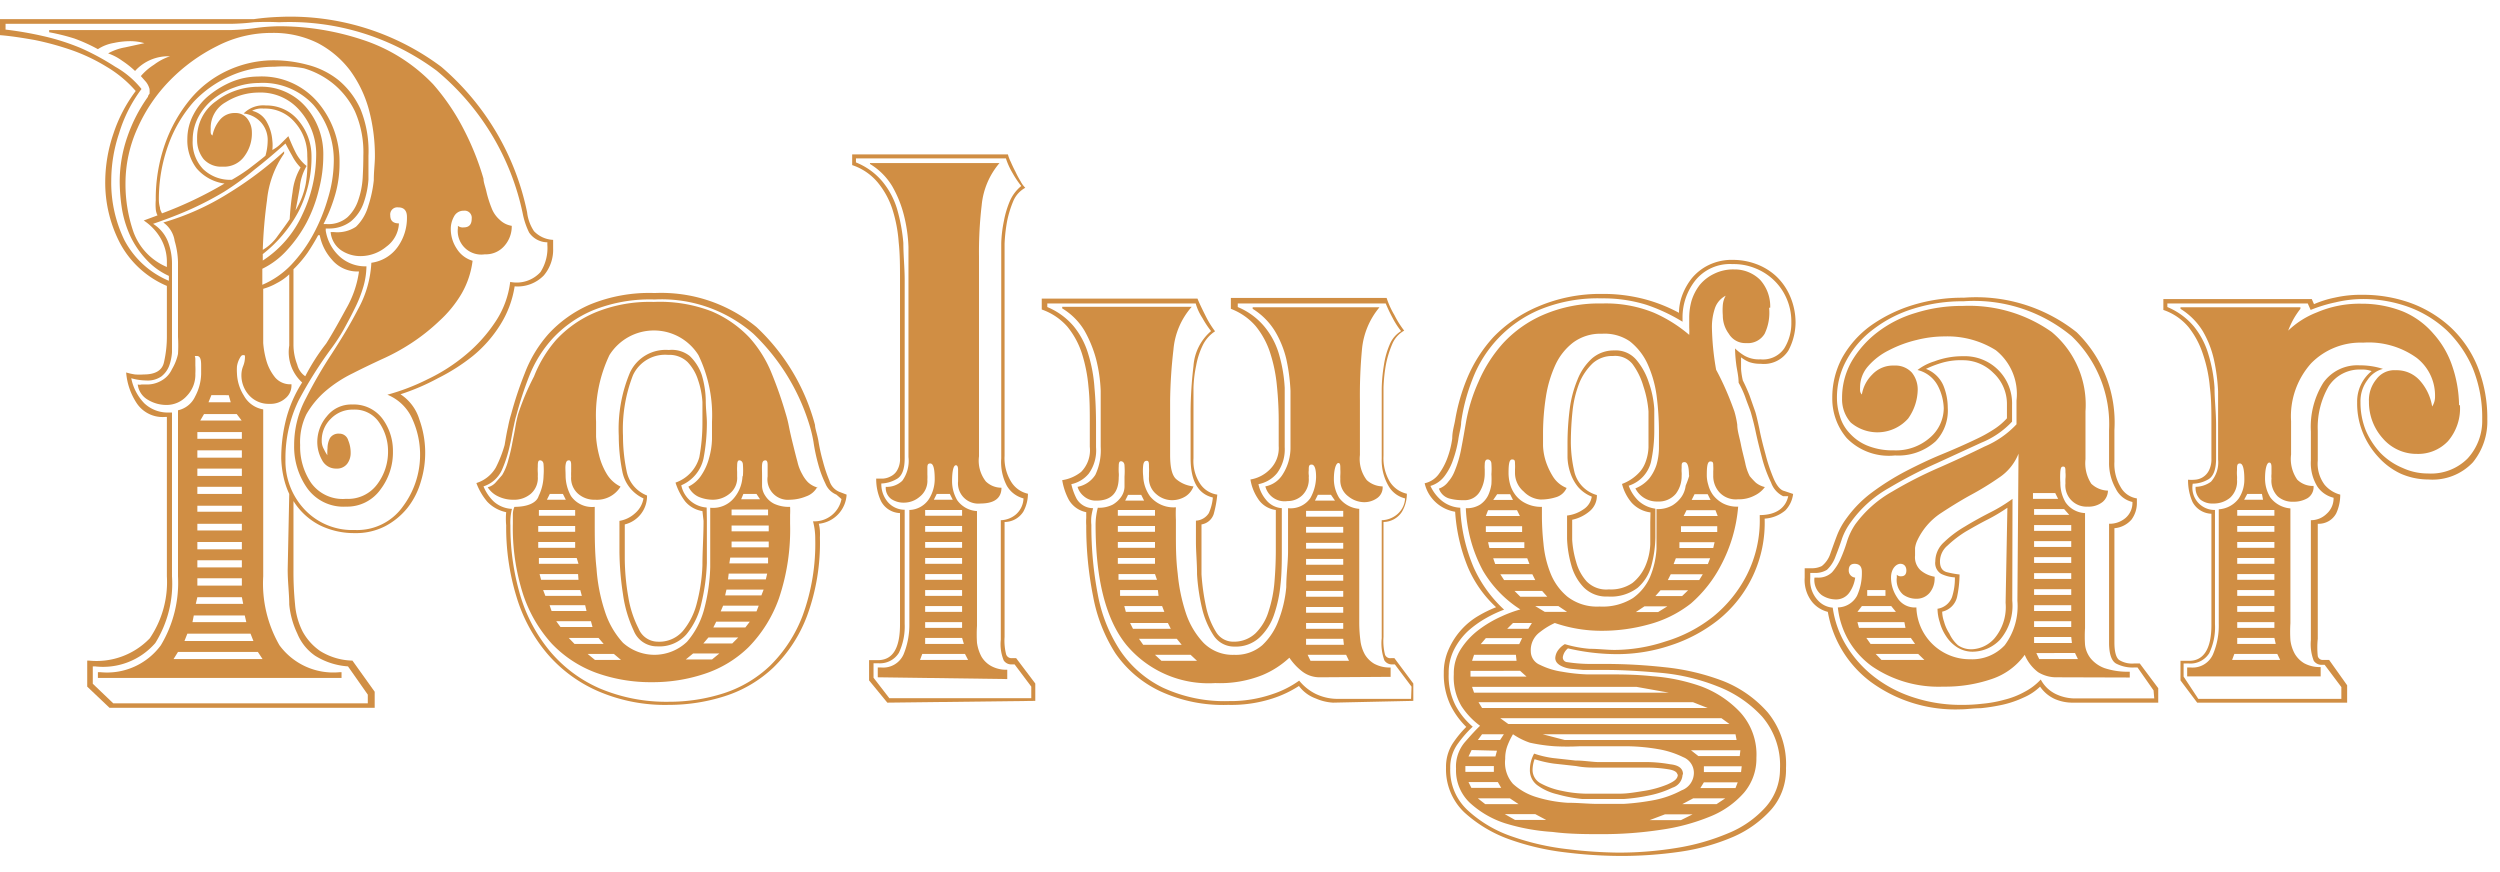 <?xml version="1.0" encoding="UTF-8"?> <svg xmlns="http://www.w3.org/2000/svg" id="Слой_1" data-name="Слой 1" viewBox="0 0 112.36 39.2"> <defs> <style>.cls-1{fill:#d08e44;}</style> </defs> <path class="cls-1" d="M38.05,22.23a1.39,1.39,0,0,1-1.25,1.31,1.81,1.81,0,0,1,.05.31,3,3,0,0,1,0,.31,9.5,9.5,0,0,1-.57,3.5A6.37,6.37,0,0,1,34.76,30a5.68,5.68,0,0,1-2.19,1.29,8.21,8.21,0,0,1-2.5.39,7.58,7.58,0,0,1-3.2-.62,6.33,6.33,0,0,1-2.29-1.7,7.12,7.12,0,0,1-1.37-2.55,10.58,10.58,0,0,1-.46-3.2,3.06,3.06,0,0,1,0-.59,1.63,1.63,0,0,1-.85-.47,2.86,2.86,0,0,1-.49-.84,1.54,1.54,0,0,0,.87-.69A5.49,5.49,0,0,0,22.68,20c.05-.29.09-.55.15-.8a5.44,5.44,0,0,1,.15-.61,16.49,16.49,0,0,1,.6-1.8A5.71,5.71,0,0,1,24.66,15a5.53,5.53,0,0,1,1.85-1.31,7,7,0,0,1,2.91-.52A6.73,6.73,0,0,1,34,14.7a9.29,9.29,0,0,1,2.63,4.4c0,.15.09.38.15.7a8.09,8.09,0,0,0,.21.95,6.19,6.19,0,0,0,.29.86.77.77,0,0,0,.43.49Zm-.46,0a.9.9,0,0,1-.49-.49,4.86,4.86,0,0,1-.33-.89,8.13,8.13,0,0,1-.21-1,6,6,0,0,0-.18-.75A9.53,9.53,0,0,0,33.86,15a6.27,6.27,0,0,0-4.44-1.54,6.82,6.82,0,0,0-2.78.49,5.27,5.27,0,0,0-1.8,1.26,5.51,5.51,0,0,0-1.05,1.68,15.83,15.83,0,0,0-.58,1.77c-.05.15-.09.35-.14.58s-.09.51-.16.79a5.56,5.56,0,0,1-.36,1.11,1.38,1.38,0,0,1-.82.72,2,2,0,0,0,.45.67,1.3,1.3,0,0,0,.83.34,2.5,2.5,0,0,0-.07.75,10.86,10.86,0,0,0,.44,3.13,7.1,7.1,0,0,0,1.33,2.51,6.09,6.09,0,0,0,2.22,1.67,7.65,7.65,0,0,0,3.14.61,8,8,0,0,0,2.45-.38,5.43,5.43,0,0,0,2.09-1.24,6.29,6.29,0,0,0,1.47-2.27,9.39,9.39,0,0,0,.56-3.44,3,3,0,0,0-.1-.78,1.24,1.24,0,0,0,1.28-1Zm-.85-.36a.9.9,0,0,1-.51.44,2,2,0,0,1-.73.15.92.92,0,0,1-1-1.05s0-.11,0-.21,0-.19,0-.28,0-.23-.1-.23-.14.07-.15.2,0,.29,0,.49,0,.31,0,.47a.83.83,0,0,0,.15.44,1,1,0,0,0,.39.35,1.56,1.56,0,0,0,.72.14,3.48,3.48,0,0,1,0,.36c0,.13,0,.26,0,.39a9.67,9.67,0,0,1-.5,3.36,6,6,0,0,1-1.36,2.19,5.12,5.12,0,0,1-2,1.21,7.33,7.33,0,0,1-2.33.37,7.24,7.24,0,0,1-2.52-.42,5.28,5.28,0,0,1-2-1.31,6.19,6.19,0,0,1-1.29-2.22,9.74,9.74,0,0,1-.46-3.18v-.39a.86.86,0,0,1,.07-.36c.59,0,1-.18,1.09-.49a2.17,2.17,0,0,0,.22-.91,3.11,3.11,0,0,0,0-.49c0-.13-.07-.2-.16-.2s-.1.1-.1.29a2,2,0,0,0,0,.25,1.36,1.36,0,0,1,0,.18.94.94,0,0,1-.31.78,1.16,1.16,0,0,1-.8.27,1.53,1.53,0,0,1-.67-.15,1.11,1.11,0,0,1-.47-.41.71.71,0,0,0,.37-.23l.28-.32a2.5,2.5,0,0,0,.25-.58c.07-.25.14-.51.19-.78s.11-.54.15-.79a5.85,5.85,0,0,1,.13-.6A11.15,11.15,0,0,1,24,16.92,5.63,5.63,0,0,1,25,15.27a5.08,5.08,0,0,1,1.74-1.22,6.42,6.42,0,0,1,2.64-.48A6.46,6.46,0,0,1,32,14a5.06,5.06,0,0,1,1.69,1.18,5.45,5.45,0,0,1,1,1.62,17.93,17.93,0,0,1,.62,1.78,5.19,5.19,0,0,1,.15.6c.05.25.11.51.18.79s.13.53.2.78a2,2,0,0,0,.22.57,1.48,1.48,0,0,0,.25.35A1,1,0,0,0,36.74,21.91ZM25.85,23.64H24.19v.26h1.66Zm0,.72H24.19v.26h1.66Zm0-1.44H24.22v.26h1.63Zm.07,2.16h-1.7v.26H26Zm.06.72H24.25l.07.26H26Zm.1.72H24.41l.1.26h1.64ZM25.3,22.2h-.59l-.13.26h.85Zm1,5h-1.6l.09.26h1.57Zm.26.72H25l.19.26h1.44Zm6.83-6.54a3.28,3.28,0,0,0,0-.49c0-.13-.08-.2-.16-.2s-.1.09-.1.26a2.17,2.17,0,0,0,0,.26c0,.09,0,.16,0,.2a.9.9,0,0,1-.34.78,1.19,1.19,0,0,1-.74.27,1.67,1.67,0,0,1-.65-.13.94.94,0,0,1-.46-.46,1.43,1.43,0,0,0,.6-.54,2.52,2.52,0,0,0,.33-.75,3.42,3.42,0,0,0,.13-.84c0-.28,0-.54,0-.78a6.21,6.21,0,0,0-.61-3,2.36,2.36,0,0,0-4,0,6.3,6.3,0,0,0-.6,3c0,.17,0,.4,0,.67a4.56,4.56,0,0,0,.14.85,3,3,0,0,0,.34.82,1.48,1.48,0,0,0,.62.57,1.24,1.24,0,0,1-1.14.59,1.11,1.11,0,0,1-.77-.27.94.94,0,0,1-.31-.78,2,2,0,0,1,0-.21c0-.1,0-.19,0-.28s0-.23-.1-.23-.13.07-.15.2,0,.29,0,.49a1.94,1.94,0,0,0,.24.91,1.15,1.15,0,0,0,1.07.49v.66c0,.7,0,1.4.08,2.11a7.8,7.8,0,0,0,.37,1.91A3.8,3.8,0,0,0,28,28.89a2.12,2.12,0,0,0,2.88-.05,3.68,3.68,0,0,0,.77-1.47,8.12,8.12,0,0,0,.27-1.88c0-.67,0-1.27,0-1.82v-.85A1.22,1.22,0,0,0,33,22.37,1.63,1.63,0,0,0,33.37,21.42ZM26.9,28.67H25.56l.26.27h1.31Zm.69.72H26.41l.33.27h1.17Zm4.18-6c0,.61,0,1.25,0,1.91a9.09,9.09,0,0,1-.25,1.83,3.3,3.3,0,0,1-.67,1.38,1.61,1.61,0,0,1-1.31.54,1.12,1.12,0,0,1-1.06-.71A5.63,5.63,0,0,1,28,26.71a13.39,13.39,0,0,1-.16-1.89c0-.64,0-1.1,0-1.41a1.36,1.36,0,0,0,.7-.34,1.12,1.12,0,0,0,.38-.67,1.68,1.68,0,0,1-.95-1.21,8.11,8.11,0,0,1-.16-1.6,6.54,6.54,0,0,1,.51-2.86,1.77,1.77,0,0,1,1.74-1A1.3,1.3,0,0,1,31,16a2.14,2.14,0,0,1,.54.85A4.24,4.24,0,0,1,31.72,18c0,.38.05.72.05,1a8.51,8.51,0,0,1-.15,1.6,1.7,1.7,0,0,1-1,1.21,1.25,1.25,0,0,0,1.14,1Zm-.2-.42a1.26,1.26,0,0,1-.78-.44,2.77,2.77,0,0,1-.43-.84,1.68,1.68,0,0,0,1.07-1.14A8.49,8.49,0,0,0,31.57,19q0-.39,0-.93a3.77,3.77,0,0,0-.2-1,2.07,2.07,0,0,0-.47-.8,1.18,1.18,0,0,0-.87-.32,1.59,1.59,0,0,0-1.58.91A6.68,6.68,0,0,0,28,19.59a7.68,7.68,0,0,0,.16,1.57,1.48,1.48,0,0,0,.92,1.11,1.31,1.31,0,0,1-1,1.3c0,.44,0,1,0,1.56a10.34,10.34,0,0,0,.16,1.71,4.77,4.77,0,0,0,.46,1.41.94.94,0,0,0,.86.59,1.4,1.4,0,0,0,1.13-.48,3.12,3.12,0,0,0,.62-1.22,7.78,7.78,0,0,0,.26-1.73c0-.66.05-1.31.05-2Zm-.75,6.67H32l.33-.27H31.15Zm.79-.72h1.3l.27-.27H31.84Zm.45-.72H33.5l.2-.26H32.19Zm.33-.72H34l.1-.26h-1.6Zm.2-.72h1.63l.1-.26H32.65Zm.13-.72h1.7l.06-.26H32.75Zm.06-.72h1.74v-.26h-1.7Zm.1-2.16h1.64v-.26H32.88Zm0,.72h1.67v-.26H32.88Zm0,.72h1.67v-.26H32.88Zm.43-2.16h.85L34,22.2h-.59Z"></path> <path class="cls-1" d="M39.88,31.58l-.82-1v-.91h.39c.68,0,1-.54,1-1.61v-5a1,1,0,0,1-.86-.55,2.33,2.33,0,0,1-.21-1l.31,0a.83.83,0,0,0,.34-.1.67.67,0,0,0,.29-.27,1,1,0,0,0,.13-.56v-8c0-.59,0-1.15-.06-1.7a6.33,6.33,0,0,0-.29-1.5,3.7,3.7,0,0,0-.66-1.19,2.54,2.54,0,0,0-1.14-.77V6.94h7a1.71,1.71,0,0,0,.13.34c.06.14.13.29.21.44a4.34,4.34,0,0,0,.23.43,1.21,1.21,0,0,0,.21.29,1.22,1.22,0,0,0-.54.6,4.73,4.73,0,0,0-.28.92,7.18,7.18,0,0,0-.11,1c0,.36,0,.7,0,1v8.53a2,2,0,0,0,.3,1.17,1.18,1.18,0,0,0,.75.53,1.69,1.69,0,0,1-.21.81,1,1,0,0,1-.84.46v5.17a2.47,2.47,0,0,0,.07.78.25.25,0,0,0,.26.17h.19l.86,1.14v.78Zm6.47-.72-.75-1h-.13a.4.4,0,0,1-.36-.18,1.93,1.93,0,0,1-.13-.93V23.38a1.09,1.09,0,0,0,.68-.26A1,1,0,0,0,46,22.4a1.22,1.22,0,0,1-.75-.57A2.29,2.29,0,0,1,45,20.6V12c0-.35,0-.71,0-1.07a5.69,5.69,0,0,1,.12-1,4.28,4.28,0,0,1,.27-.9,1.79,1.79,0,0,1,.51-.67,4.07,4.07,0,0,1-.39-.58,3.21,3.21,0,0,1-.3-.66H38.47V7.3a3,3,0,0,1,1.19.86,3.53,3.53,0,0,1,.66,1.24,7.88,7.88,0,0,1,.28,1.52c0,.55.06,1.11.06,1.67v8c0,.5-.12.82-.38.95a1.46,1.46,0,0,1-.67.19,1.25,1.25,0,0,0,.28.82,1,1,0,0,0,.77.36v5.13a2.77,2.77,0,0,1-.26,1.3,1,1,0,0,1-.92.47h-.22v.65l.71.92h6.38Zm-6.9-.42V30h.16a1,1,0,0,0,1-.59,3.47,3.47,0,0,0,.26-1.38V22.92a1.09,1.09,0,0,0,.88-.49,1.69,1.69,0,0,0,.26-.88c0-.48-.06-.72-.2-.72s-.13.1-.13.29,0,.11,0,.2a2.15,2.15,0,0,1,0,.23.91.91,0,0,1-.35.78,1.07,1.07,0,0,1-.67.26,1,1,0,0,1-.6-.16.62.62,0,0,1-.25-.55,1,1,0,0,0,.74-.27,1.51,1.51,0,0,0,.28-1.07V12.59c0-.5,0-1,0-1.5a6.76,6.76,0,0,0-.21-1.44,5.13,5.13,0,0,0-.52-1.28,2.93,2.93,0,0,0-1-1V7.33h5.82a3.41,3.41,0,0,0-.8,1.9A17.88,17.88,0,0,0,44,11.51v9a1.51,1.51,0,0,0,.31,1.13,1,1,0,0,0,.7.28c0,.47-.32.71-.95.71a.91.91,0,0,1-1-1s0-.12,0-.21,0-.2,0-.28,0-.23-.1-.23-.17.24-.17.72a1.69,1.69,0,0,0,.23.85,1.17,1.17,0,0,0,.89.49v5.16a6.23,6.23,0,0,0,0,.76,1.88,1.88,0,0,0,.2.62,1.16,1.16,0,0,0,.43.42,1.41,1.41,0,0,0,.73.17v.42Zm3.92-1.05H41.45l-.1.27h2.16Zm-.13-.72H41.58l0,.27h1.74Zm0-5.75H41.58v.26h1.66Zm0,.72H41.58v.26h1.66Zm0,.72H41.58v.26h1.66Zm0,.72H41.58v.26h1.66Zm0,.72H41.58v.26h1.66Zm0,.72H41.58v.26h1.66Zm0,.72H41.58v.26h1.66Zm0,.72H41.58v.26h1.66Zm-.55-5.76H42.1l-.13.26h.85Z"></path> <path class="cls-1" d="M59.91,31.58a2.27,2.27,0,0,1-.78-.19,1.62,1.62,0,0,1-.75-.56,5,5,0,0,1-1.18.56,6,6,0,0,1-2,.29,6.72,6.72,0,0,1-3.07-.62,5.06,5.06,0,0,1-2-1.7,7.14,7.14,0,0,1-1-2.55,16,16,0,0,1-.31-3.2,2.38,2.38,0,0,1,0-.33l0-.26a1.16,1.16,0,0,1-.79-.57,2.87,2.87,0,0,1-.29-.87,1.79,1.79,0,0,0,.85-.37,1.39,1.39,0,0,0,.39-1.13v-1c0-.59,0-1.16-.06-1.7a6.85,6.85,0,0,0-.3-1.51,3.7,3.7,0,0,0-.65-1.19,2.72,2.72,0,0,0-1.15-.77v-.49h7c.07.18.19.43.36.77a4.31,4.31,0,0,0,.43.7,1.58,1.58,0,0,0-.56.64,3.52,3.52,0,0,0-.29.9,5.69,5.69,0,0,0-.12,1c0,.36,0,.7,0,1V20.6a1.86,1.86,0,0,0,.31,1.16,1.12,1.12,0,0,0,.76.47,5.06,5.06,0,0,1-.16.87.69.69,0,0,1-.55.47v.86c0,.41,0,.87,0,1.38a10,10,0,0,0,.2,1.44,3.56,3.56,0,0,0,.44,1.13.9.9,0,0,0,.79.46,1.41,1.41,0,0,0,1-.38,2.33,2.33,0,0,0,.59-1,5.63,5.63,0,0,0,.26-1.31q.06-.72.06-1.41c0-.37,0-.7,0-1s0-.58,0-.82a1.11,1.11,0,0,1-.81-.52,2.14,2.14,0,0,1-.33-.85,1.58,1.58,0,0,0,.86-.44,1.34,1.34,0,0,0,.41-1.06v-1a15.51,15.51,0,0,0-.08-1.7,6.84,6.84,0,0,0-.31-1.51,3.7,3.7,0,0,0-.65-1.19,2.77,2.77,0,0,0-1.11-.77v-.49h7a3.78,3.78,0,0,0,.35.77,4.19,4.19,0,0,0,.44.7,1.24,1.24,0,0,0-.54.61,4.62,4.62,0,0,0-.28.91,7.18,7.18,0,0,0-.11,1.05c0,.36,0,.7,0,1v2.06a2.06,2.06,0,0,0,.29,1.17,1.22,1.22,0,0,0,.76.53,1.59,1.59,0,0,1-.22.81,1,1,0,0,1-.83.46v5.17a2.5,2.5,0,0,0,.07.8.25.25,0,0,0,.26.15h.16l.85,1.14v.78Zm3.53-.72-.75-1h-.1a.4.4,0,0,1-.37-.18,2.23,2.23,0,0,1-.12-1V23.38a1.12,1.12,0,0,0,.69-.26,1,1,0,0,0,.36-.72,1.17,1.17,0,0,1-.75-.57,2.29,2.29,0,0,1-.3-1.23V18.51c0-.33,0-.68,0-1.05a7.19,7.19,0,0,1,.1-1.06,3.65,3.65,0,0,1,.26-.92,1.27,1.27,0,0,1,.51-.6,3.58,3.58,0,0,1-.38-.59,7,7,0,0,1-.31-.65H55.63v.16a3.1,3.1,0,0,1,1.19.87,3.45,3.45,0,0,1,.66,1.24,6.61,6.61,0,0,1,.26,1.52c0,.54,0,1.1,0,1.67v1a1.8,1.8,0,0,1-.34,1.16,1.42,1.42,0,0,1-.84.5,1.57,1.57,0,0,0,.33.69,1,1,0,0,0,.72.39c0,.24,0,.53,0,.87s0,.69,0,1.06,0,1-.06,1.51a5.81,5.81,0,0,1-.3,1.38,2.5,2.5,0,0,1-.65,1,1.56,1.56,0,0,1-1.11.4,1.1,1.1,0,0,1-.94-.49,3.84,3.84,0,0,1-.52-1.21,9,9,0,0,1-.23-1.54c0-.54-.05-1-.05-1.47v-.95a.73.73,0,0,0,.58-.34,2.17,2.17,0,0,0,.18-.7q-1-.24-1-1.77V18.51a18.09,18.09,0,0,1,.13-2.06,2.27,2.27,0,0,1,.79-1.57,4.28,4.28,0,0,1-.39-.59,2.37,2.37,0,0,1-.3-.65H47.07v.16a3.1,3.1,0,0,1,1.19.87,3.59,3.59,0,0,1,.65,1.24,6.61,6.61,0,0,1,.28,1.52c.05.54.07,1.1.07,1.67v1a1.78,1.78,0,0,1-.33,1.19,1.39,1.39,0,0,1-.78.47,2.67,2.67,0,0,0,.24.66.86.86,0,0,0,.74.42,2.6,2.6,0,0,0-.08.38,1.79,1.79,0,0,0,0,.37,16.24,16.24,0,0,0,.29,3.13,6.83,6.83,0,0,0,1,2.51,4.92,4.92,0,0,0,1.91,1.67,6.6,6.6,0,0,0,3,.61,5.79,5.79,0,0,0,1.93-.31,4.44,4.44,0,0,0,1.21-.61,2.23,2.23,0,0,0,.73.59,2.26,2.26,0,0,0,1,.23h3.3Zm-4.11-.42a1.28,1.28,0,0,1-.8-.26,2.63,2.63,0,0,1-.58-.62,4.08,4.08,0,0,1-1.21.78,5.15,5.15,0,0,1-2.12.36,4.81,4.81,0,0,1-4-1.72q-1.38-1.71-1.38-5.41a3.08,3.08,0,0,1,.1-.75,1.36,1.36,0,0,0,.67-.14,1.18,1.18,0,0,0,.38-.35.83.83,0,0,0,.15-.44c0-.16,0-.32,0-.47a3.28,3.28,0,0,0,0-.49c0-.13-.08-.2-.16-.2s-.1.08-.1.23a2.72,2.72,0,0,0,0,.28,1,1,0,0,1,0,.21c0,.7-.34,1.05-1,1.05a.81.81,0,0,1-.57-.2.84.84,0,0,1-.28-.42,1.21,1.21,0,0,0,.8-.54,2.6,2.6,0,0,0,.24-1.26v-1c0-.5,0-1,0-1.51a6.76,6.76,0,0,0-.21-1.44,5.47,5.47,0,0,0-.52-1.27,2.93,2.93,0,0,0-1-1v-.07h5.82a3.33,3.33,0,0,0-.82,1.92A22.06,22.06,0,0,0,52.59,18v2.45c0,.57.09.93.28,1.09a1.4,1.4,0,0,0,.77.32.89.89,0,0,1-.36.45,1.15,1.15,0,0,1-.62.17,1.08,1.08,0,0,1-.69-.27.92.92,0,0,1-.33-.78s0-.1,0-.18a2,2,0,0,0,0-.25c0-.19,0-.29-.1-.29s-.14.07-.16.2a2.25,2.25,0,0,0,0,.49,1.66,1.66,0,0,0,.31.91,1.37,1.37,0,0,0,1.16.49,5.55,5.55,0,0,0,0,.56V24c0,.55,0,1.13.08,1.77a8,8,0,0,0,.36,1.76,3.58,3.58,0,0,0,.8,1.36,1.84,1.84,0,0,0,1.38.54A1.81,1.81,0,0,0,56.73,29a2.91,2.91,0,0,0,.73-1.11,5.5,5.5,0,0,0,.35-1.5c0-.56.08-1.1.08-1.62s0-.72,0-1.06,0-.63,0-.87a1.08,1.08,0,0,0,1-.45,2,2,0,0,0,.26-.95c0-.37-.07-.56-.2-.56s-.13.09-.13.26a.88.88,0,0,0,0,.2.59.59,0,0,1,0,.13,1,1,0,0,1-.28.78.94.94,0,0,1-.67.27.89.89,0,0,1-1-.66,1.17,1.17,0,0,0,.78-.54A2.24,2.24,0,0,0,58,20.08v-1c0-.5,0-1,0-1.51a8.33,8.33,0,0,0-.19-1.44,4.44,4.44,0,0,0-.51-1.25,3.08,3.08,0,0,0-1-1v-.07H62a3.44,3.44,0,0,0-.79,1.92A22.06,22.06,0,0,0,61.12,18v2.45a1.56,1.56,0,0,0,.31,1.13,1.08,1.08,0,0,0,.71.28.58.58,0,0,1-.25.53,1,1,0,0,1-.6.18,1.15,1.15,0,0,1-.69-.26.89.89,0,0,1-.36-.78,1.62,1.62,0,0,1,0-.18,2,2,0,0,0,0-.25c0-.19,0-.29-.09-.29s-.2.24-.2.72a1.61,1.61,0,0,0,.24.85,1.25,1.25,0,0,0,.9.49V28a6.49,6.49,0,0,0,.05.77,1.72,1.72,0,0,0,.2.64,1.21,1.21,0,0,0,.42.42,1.45,1.45,0,0,0,.74.17v.42Zm-7.42-7.52H50.24v.26h1.67Zm0,.72H50.24v.26h1.67Zm0,.72H50.24v.26h1.67Zm0,.72H50.24v.26h1.67Zm0,.72H50.27l0,.26H52Zm.13.72h-1.7l0,.26h1.73Zm.19.72H50.53l.07.26h1.73Zm-.94-5h-.59l-.13.26h.85ZM52.49,28h-1.7l.13.26h1.7Zm.4.71h-1.7l.19.27h1.73Zm.62.72h-1.6l.29.27h1.6Zm6.86-6.47H58.7v.26h1.67Zm0,.72H58.7v.26h1.67Zm0,.72H58.7v.26h1.67Zm0,.72H58.7v.26h1.67Zm0,.72H58.7v.26h1.67Zm0,.72H58.7v.26h1.67Zm0,.72H58.7v.26h1.67Zm0,.72H58.7v.26h1.67Zm0,.71H58.7v.27h1.7Zm.13.72H58.77l.13.27h1.73Zm-.68-7.19h-.59l-.13.26H60Z"></path> <path class="cls-1" d="M80.7,14.49a2.74,2.74,0,0,1-.32,1.26,1.3,1.3,0,0,1-1.25.6,1.49,1.49,0,0,1-.52-.08,1.62,1.62,0,0,1-.36-.21c0,.17,0,.35,0,.52a3.12,3.12,0,0,0,.08.52c.11.22.21.44.3.67l.26.74q.06.19.18.75c.07.37.17.76.28,1.16a7.46,7.46,0,0,0,.37,1.1c.14.32.3.51.48.55l.39.13a1.29,1.29,0,0,1-.35.74,1.61,1.61,0,0,1-.93.37,5.59,5.59,0,0,1-2.12,4.58A6.88,6.88,0,0,1,75.1,29a7.56,7.56,0,0,1-2.44.4,9.77,9.77,0,0,1-2.19-.26.63.63,0,0,0-.23.39.21.21,0,0,0,.2.23,6.9,6.9,0,0,0,1,.08h.81a24.58,24.58,0,0,1,2.59.15,10.27,10.27,0,0,1,2.61.62,5.23,5.23,0,0,1,2,1.41,3.67,3.67,0,0,1,.82,2.5,2.71,2.71,0,0,1-.66,1.86,4.92,4.92,0,0,1-1.71,1.23,9.4,9.4,0,0,1-2.39.67,18.46,18.46,0,0,1-2.7.19,20.71,20.71,0,0,1-2.45-.16,11.41,11.41,0,0,1-2.56-.6,6,6,0,0,1-2-1.21,2.67,2.67,0,0,1-.81-2,1.94,1.94,0,0,1,.29-1.07,4.86,4.86,0,0,1,.62-.76,3.56,3.56,0,0,1-.72-1,3.25,3.25,0,0,1-.29-1.43,2.52,2.52,0,0,1,.23-1.08,3.28,3.28,0,0,1,.57-.87,3.23,3.23,0,0,1,.77-.62,5.52,5.52,0,0,1,.78-.38,5.24,5.24,0,0,1-1.26-1.78A7.92,7.92,0,0,1,65.4,23a1.69,1.69,0,0,1-.91-.46,1.65,1.65,0,0,1-.46-.82,1.07,1.07,0,0,0,.64-.42,2.89,2.89,0,0,0,.39-.74,4,4,0,0,0,.21-.86c0-.31.09-.58.13-.82A8.68,8.68,0,0,1,65.94,17a6.39,6.39,0,0,1,1.18-1.85,6.08,6.08,0,0,1,2-1.37A7.1,7.1,0,0,1,72,13.21a7.3,7.3,0,0,1,1.89.23,7,7,0,0,1,1.57.62,2.31,2.31,0,0,1,.15-.8,2.83,2.83,0,0,1,.44-.77,2.29,2.29,0,0,1,.75-.58,2.39,2.39,0,0,1,1.11-.23,3,3,0,0,1,1,.18,2.7,2.7,0,0,1,.88.52,2.67,2.67,0,0,1,.64.88A3,3,0,0,1,80.7,14.49Zm-.19,0a2.59,2.59,0,0,0-.23-1.11,2.5,2.5,0,0,0-.59-.82,2.57,2.57,0,0,0-.82-.51,2.55,2.55,0,0,0-1-.18,2,2,0,0,0-1.68.74,2.67,2.67,0,0,0-.57,1.68v.17A7.94,7.94,0,0,0,74,13.7a6.52,6.52,0,0,0-2-.29,6.85,6.85,0,0,0-2.83.52,5.53,5.53,0,0,0-3,3.14,8.36,8.36,0,0,0-.5,1.9c0,.24-.09.5-.13.8a5.17,5.17,0,0,1-.22.86,2.6,2.6,0,0,1-.39.76,1.23,1.23,0,0,1-.64.45,1.86,1.86,0,0,0,.48.64,1.44,1.44,0,0,0,.86.34,7.57,7.57,0,0,0,.61,2.7A5.86,5.86,0,0,0,67.6,27.4a5.66,5.66,0,0,0-.81.38,4.6,4.6,0,0,0-.81.58,3,3,0,0,0-.62.82,2.29,2.29,0,0,0-.25,1.1,2.89,2.89,0,0,0,.31,1.43,3.28,3.28,0,0,0,.77.95,5.15,5.15,0,0,0-.65.74,1.8,1.8,0,0,0-.36,1.13A2.45,2.45,0,0,0,66,36.45a5.62,5.62,0,0,0,2,1.16,11.36,11.36,0,0,0,2.5.56,20.1,20.1,0,0,0,2.25.15,16.19,16.19,0,0,0,2.6-.21,10,10,0,0,0,2.32-.66,4.58,4.58,0,0,0,1.67-1.16A2.55,2.55,0,0,0,80,34.56a3.36,3.36,0,0,0-.8-2.35,5.31,5.31,0,0,0-2-1.36,9.15,9.15,0,0,0-2.55-.61c-.92-.08-1.75-.13-2.49-.13h-1l-.54-.05a1.36,1.36,0,0,1-.39-.1q-.33-.14-.33-.39a.66.66,0,0,1,.13-.35,1,1,0,0,1,.3-.27,5.39,5.39,0,0,0,1.12.21c.39,0,.76.05,1.13.05a7.35,7.35,0,0,0,2.27-.38A6.4,6.4,0,0,0,77,27.71a5.82,5.82,0,0,0,1.5-1.85,5.41,5.41,0,0,0,.59-2.61v-.1c.74,0,1.17-.33,1.28-.85l-.23,0a1.07,1.07,0,0,1-.54-.61,5.91,5.91,0,0,1-.41-1.12c-.11-.42-.21-.82-.29-1.2s-.16-.65-.2-.8-.18-.48-.26-.72a4.37,4.37,0,0,0-.3-.65c0-.31-.08-.59-.11-.85a6.21,6.21,0,0,1-.05-.69,2.29,2.29,0,0,0,.43.33,1.31,1.31,0,0,0,.71.16,1.16,1.16,0,0,0,1.07-.49A2.14,2.14,0,0,0,80.51,14.49Zm-1-.66A2.19,2.19,0,0,1,79.31,15a.88.88,0,0,1-.83.42A.86.86,0,0,1,77.7,15a1.37,1.37,0,0,1-.27-.83,2.77,2.77,0,0,1,0-.46,1,1,0,0,1,.13-.42,1,1,0,0,0-.48.55,2.66,2.66,0,0,0-.14.85,12.06,12.06,0,0,0,.19,1.93c.18.33.33.65.46.95s.25.61.36.92a4.13,4.13,0,0,1,.13.6c0,.27.1.56.16.87s.14.59.2.86a2.19,2.19,0,0,0,.2.58,3.71,3.71,0,0,0,.27.29,1,1,0,0,0,.41.2,1.21,1.21,0,0,1-.44.37,1.51,1.51,0,0,1-.77.18,1,1,0,0,1-.83-.31,1.09,1.09,0,0,1-.28-.77s0-.1,0-.18a1.85,1.85,0,0,0,0-.24c0-.13,0-.2-.13-.2s-.16.21-.16.62a1.48,1.48,0,0,0,.07.44,1.3,1.3,0,0,0,.22.46,1.4,1.4,0,0,0,.43.36,1.36,1.36,0,0,0,.69.15,6.79,6.79,0,0,1-.77,2.63A5.84,5.84,0,0,1,76,27.12a5.24,5.24,0,0,1-1.92.95,7.85,7.85,0,0,1-2.09.28A6.44,6.44,0,0,1,69.88,28a3.25,3.25,0,0,0-.67.41,1,1,0,0,0-.41.87.66.66,0,0,0,.41.6,3.31,3.31,0,0,0,1,.31,8,8,0,0,0,1.11.12h.93c.57,0,1.24,0,2,.08a8.43,8.43,0,0,1,2.21.46A4.64,4.64,0,0,1,78.2,32a2.82,2.82,0,0,1,.74,2.06,2.36,2.36,0,0,1-.56,1.57,4,4,0,0,1-1.5,1.06,9.2,9.2,0,0,1-2.21.6,17.41,17.41,0,0,1-2.66.2c-.72,0-1.47,0-2.24-.1A9.14,9.14,0,0,1,67.64,37a4.28,4.28,0,0,1-1.58-.92,2,2,0,0,1-.62-1.53,1.69,1.69,0,0,1,.41-1.21c.27-.31.49-.55.67-.72a3.4,3.4,0,0,1-.84-.89,2.54,2.54,0,0,1-.34-1.43,2,2,0,0,1,.33-1.15,3.39,3.39,0,0,1,.8-.85,5.21,5.21,0,0,1,1-.59,5.62,5.62,0,0,1,.86-.32,5.18,5.18,0,0,1-1.68-1.74,6.5,6.5,0,0,1-.77-2.81,1.13,1.13,0,0,0,.64-.16,1.08,1.08,0,0,0,.36-.41,1.77,1.77,0,0,0,.15-.51,3.91,3.91,0,0,0,0-.45,3,3,0,0,0,0-.46c0-.13-.08-.2-.17-.2s-.13.08-.13.23a1.49,1.49,0,0,0,0,.21c0,.08,0,.14,0,.18a1.6,1.6,0,0,1-.23.84.79.79,0,0,1-.72.37,2.3,2.3,0,0,1-.66-.08.7.7,0,0,1-.45-.44.85.85,0,0,0,.42-.31,1.57,1.57,0,0,0,.26-.41,5,5,0,0,0,.33-1.11c.09-.46.15-.83.2-1.11a7.61,7.61,0,0,1,.57-1.86,6.28,6.28,0,0,1,1.11-1.74,5.35,5.35,0,0,1,1.8-1.27A6.33,6.33,0,0,1,72,13.64a5.73,5.73,0,0,1,2.32.41,6.35,6.35,0,0,1,1.6,1,2.48,2.48,0,0,0,0-.33c0-.15,0-.3,0-.45a2.81,2.81,0,0,1,.11-.77,2.27,2.27,0,0,1,.36-.69,1.88,1.88,0,0,1,.64-.5,1.91,1.91,0,0,1,.91-.2,1.62,1.62,0,0,1,1.17.47A1.78,1.78,0,0,1,79.56,13.83ZM67.14,34.43H65.86v.26h1.28Zm-1-.72L66,34h1.21l.07-.26Zm1.18,1.44H66l.13.26h1.34Zm1-5H66.09v.26h2.52Zm-.19-.72H66.25l-.09.27h2Zm5.42,1.44H66.16l.09.26H75ZM66.61,33l-.19.26h1l.17-.26Zm1.25,2.88H66.42l.33.26h1.5Zm8.23-4.32H66.45l.16.26H76.75Zm-9.31-2.88-.23.27h1.73l.13-.27Zm0-5.49h1.53l-.13-.26h-1.3Zm0,.46v.26h1.63v-.26Zm.1.72.06.26h1.57l0-.26Zm.23-1.9H68l-.13-.26h-.58Zm0,2.62.09.26h1.54l-.1-.26Zm.32.72.17.26H69l-.13-.26Zm9.94,6.47H67.43l.36.26h9.94Zm-1.24,2.45a.76.76,0,0,0-.48-.7,4.09,4.09,0,0,0-1.12-.36,8.73,8.73,0,0,0-1.38-.13l-1.21,0H71a10.85,10.85,0,0,1-1.12,0,7.55,7.55,0,0,1-1.12-.16A3.09,3.09,0,0,1,68,33a3.2,3.2,0,0,0-.24.49,1.62,1.62,0,0,0-.11.62A1.44,1.44,0,0,0,68,35.23a2.73,2.73,0,0,0,1.07.6,6,6,0,0,0,1.38.25c.49,0,.94.05,1.35.05l1.17,0a10.8,10.8,0,0,0,1.42-.18,4.39,4.39,0,0,0,1.19-.43A.84.84,0,0,0,76.13,34.72ZM69,36.59H67.63l.46.26h1.4ZM68,28l-.26.26h.95l.16-.26Zm7.91-6.61c0-.41-.06-.62-.2-.62s-.13.09-.13.26a1.36,1.36,0,0,0,0,.2,1.15,1.15,0,0,1,0,.16,1.3,1.3,0,0,1-.26.8,1,1,0,0,1-.82.35,1.08,1.08,0,0,1-1-.59,1.61,1.61,0,0,0,.62-.44,2,2,0,0,0,.33-.62,2.85,2.85,0,0,0,.11-.72c0-.25,0-.5,0-.74a12.81,12.81,0,0,0-.11-1.68,5.08,5.08,0,0,0-.41-1.41,2.74,2.74,0,0,0-.79-1A2,2,0,0,0,72,15a2.06,2.06,0,0,0-1.29.39,2.68,2.68,0,0,0-.8,1,5.4,5.4,0,0,0-.43,1.44,10.81,10.81,0,0,0-.13,1.61c0,.16,0,.35,0,.59a2.6,2.6,0,0,0,.13.72,3.12,3.12,0,0,0,.33.69,1.27,1.27,0,0,0,.6.49.75.75,0,0,1-.49.42,2.26,2.26,0,0,1-.69.1,1.16,1.16,0,0,1-.75-.36,1.09,1.09,0,0,1-.39-.82s0-.1,0-.18a1.77,1.77,0,0,0,0-.24c0-.13,0-.2-.13-.2s-.16.21-.16.62a2,2,0,0,0,.06.46,1.47,1.47,0,0,0,.23.49,1.27,1.27,0,0,0,.46.39,1.54,1.54,0,0,0,.75.17v.42a11.68,11.68,0,0,0,.07,1.23,4.72,4.72,0,0,0,.31,1.32,2.62,2.62,0,0,0,.77,1.07,2.17,2.17,0,0,0,1.44.44,2.56,2.56,0,0,0,1.5-.38,2.29,2.29,0,0,0,.77-.95,3.88,3.88,0,0,0,.29-1.26c0-.45,0-.89,0-1.3v-.49a1.32,1.32,0,0,0,.72-.17,1.4,1.4,0,0,0,.41-.39,1.12,1.12,0,0,0,.18-.49A4.07,4.07,0,0,0,75.93,21.35Zm-7.84,5.17.26.26h1.21l-.23-.26Zm7.55,8.27a.64.64,0,0,1-.45.57,4.36,4.36,0,0,1-1,.34,8.18,8.18,0,0,1-1.18.17l-.88,0-1,0A6.44,6.44,0,0,1,70,35.7a2.45,2.45,0,0,1-.88-.39.83.83,0,0,1-.36-.72,1.49,1.49,0,0,1,.19-.72,4.43,4.43,0,0,0,.85.2l1,.11c.36,0,.71.06,1,.07h1.39l.68,0a6.33,6.33,0,0,1,1.2.1C75.46,34.39,75.64,34.55,75.64,34.79Zm-.23,0c0-.13-.15-.22-.44-.26a5.9,5.9,0,0,0-1-.07l-.78,0H71.84c-.32,0-.65,0-1-.07l-1-.11a5.07,5.07,0,0,1-.87-.2,1.5,1.5,0,0,0-.09.49.68.68,0,0,0,.39.61,3.25,3.25,0,0,0,.91.32,5.49,5.49,0,0,0,1.07.13l.8,0,.76,0c.36,0,.73-.07,1.12-.13a4.68,4.68,0,0,0,1-.28C75.27,35.11,75.41,35,75.41,34.79ZM69,27.24l.43.26h1l-.39-.26ZM78,33H69.33l1,.26h7.72Zm-3.6-10.13c0,.39,0,.81,0,1.27a5.2,5.2,0,0,1-.18,1.28,2,2,0,0,1-.62,1,2,2,0,0,1-1.34.39,1.43,1.43,0,0,1-1.08-.41,2.32,2.32,0,0,1-.56-1,5,5,0,0,1-.19-1.18c0-.42,0-.76,0-1.05a1.61,1.61,0,0,0,.74-.28.82.82,0,0,0,.37-.57,1.59,1.59,0,0,1-.62-.44,2,2,0,0,1-.34-.62,2.4,2.4,0,0,1-.13-.7c0-.24,0-.47,0-.69a12.29,12.29,0,0,1,.1-1.49,5.1,5.1,0,0,1,.35-1.32,2.55,2.55,0,0,1,.65-.95,1.49,1.49,0,0,1,1-.36,1.21,1.21,0,0,1,1,.43,3,3,0,0,1,.55,1,4.42,4.42,0,0,1,.25,1.2c0,.41,0,.75,0,1a6.64,6.64,0,0,1-.15,1.39,1.5,1.5,0,0,1-1,1.06,1.81,1.81,0,0,0,.42.66A1.39,1.39,0,0,0,74.39,22.86Zm-.22.16a1.37,1.37,0,0,1-.85-.44,2.09,2.09,0,0,1-.43-.84,2,2,0,0,0,.7-.44,1.38,1.38,0,0,0,.36-.55,2.09,2.09,0,0,0,.13-.66c0-.22,0-.46,0-.7s0-.52,0-.91a4.63,4.63,0,0,0-.23-1.13,3.16,3.16,0,0,0-.49-1A1,1,0,0,0,72.5,16a1.31,1.31,0,0,0-.92.33,2.62,2.62,0,0,0-.59.86,4.87,4.87,0,0,0-.31,1.25,13.64,13.64,0,0,0-.08,1.45,6,6,0,0,0,.17,1.36,1.44,1.44,0,0,0,1,1,.9.9,0,0,1-.33.73,1.78,1.78,0,0,1-.78.38q0,.36,0,.9a4.44,4.44,0,0,0,.18,1,2.16,2.16,0,0,0,.47.87,1.23,1.23,0,0,0,1,.36,1.71,1.71,0,0,0,1.06-.29,2,2,0,0,0,.57-.74,2.76,2.76,0,0,0,.23-1c0-.36,0-.7,0-1Zm-.27,4.22-.39.26h1l.42-.26Zm.92,9.35-.69.26h1.41l.52-.26Zm-.2-10.07-.23.26H75.6l.27-.26Zm.46-.72-.13.26h1.41l.16-.26Zm.23-.72-.1.26h1.54l.1-.26Zm.16-.72,0,.26H77l.06-.26Zm.07-.72v.26h1.63v-.26Zm.55,12.23-.49.26h1.54l.39-.26Zm1-12.95h-1.3l-.13.26h1.53Zm-.35-.72h-.59l-.13.26h.85Zm1.47,11.51H76l.33.26h1.86Zm-1.64,1.44-.16.26H78l.1-.26Zm1.7-.72H76.58v.26h1.67Z"></path> <path class="cls-1" d="M93.19,31.58a2,2,0,0,1-.83-.16,1.6,1.6,0,0,1-.67-.56,2.45,2.45,0,0,1-.74.49,4.63,4.63,0,0,1-.93.32,8.69,8.69,0,0,1-1,.16c-.33,0-.62.05-.88.05a6.43,6.43,0,0,1-4.07-1.24,5,5,0,0,1-1.92-3.14,1.33,1.33,0,0,1-.7-.44,1.58,1.58,0,0,1-.34-1.1v-.42h.32a1,1,0,0,0,.45-.1,1.17,1.17,0,0,0,.37-.52c.11-.31.21-.59.31-.85a3.28,3.28,0,0,1,.44-.79,5.26,5.26,0,0,1,1.15-1.16,11.58,11.58,0,0,1,1.48-.93c.54-.28,1.08-.54,1.64-.77s1.08-.46,1.58-.7a6.14,6.14,0,0,0,.74-.41,2.89,2.89,0,0,0,.61-.51v-.62a1.9,1.9,0,0,0-.61-1.42,1.93,1.93,0,0,0-1.36-.57,3.05,3.05,0,0,0-1,.13,4.72,4.72,0,0,0-.67.26,1.39,1.39,0,0,1,.78.74,2.63,2.63,0,0,1,.2,1A2,2,0,0,1,87,19.83a2.5,2.5,0,0,1-1.83.64A2.64,2.64,0,0,1,83,19.69a2.73,2.73,0,0,1-.65-1.8,3.78,3.78,0,0,1,.45-1.82,4.49,4.49,0,0,1,1.26-1.42,6.6,6.6,0,0,1,1.88-.93,7.61,7.61,0,0,1,2.32-.34,7.26,7.26,0,0,1,5.07,1.55,5.66,5.66,0,0,1,1.7,4.4v1.43a2,2,0,0,0,.28,1.13,1,1,0,0,0,.73.51v.19a1.25,1.25,0,0,1-.24.76,1.14,1.14,0,0,1-.77.39v5.13c0,.41.07.68.21.79a1.1,1.1,0,0,0,.67.16h.26L97,30.93v.65Zm3.6-.55L96.07,30H95.9a1.61,1.61,0,0,1-.8-.18c-.2-.12-.31-.43-.31-.93V23.54a1.1,1.1,0,0,0,.74-.26.9.9,0,0,0,.31-.72,1.1,1.1,0,0,1-.75-.6,2.32,2.32,0,0,1-.3-1.2V19.33a5.48,5.48,0,0,0-1.68-4.22,6.86,6.86,0,0,0-4.86-1.57,7.35,7.35,0,0,0-2.24.33,5.7,5.7,0,0,0-1.79.91A4.31,4.31,0,0,0,83,16.17a3.47,3.47,0,0,0-.44,1.72,2.63,2.63,0,0,0,.13.81,1.86,1.86,0,0,0,.44.77,2.17,2.17,0,0,0,.8.56,3,3,0,0,0,1.18.21,2.31,2.31,0,0,0,1.63-.57,1.76,1.76,0,0,0,.62-1.32,2.34,2.34,0,0,0-.26-1,1.4,1.4,0,0,0-.92-.72,2.38,2.38,0,0,1,.76-.39,3.58,3.58,0,0,1,1.3-.23,2.12,2.12,0,0,1,2.19,2.19v.75a3.88,3.88,0,0,1-1.39.95l-2,.92a20.76,20.76,0,0,0-2.14,1.11,5.29,5.29,0,0,0-1.71,1.53,2.82,2.82,0,0,0-.4.74c-.08.25-.18.52-.29.8a1.52,1.52,0,0,1-.39.61,1,1,0,0,1-.56.14h-.19V26a1.3,1.3,0,0,0,.36,1,1,1,0,0,0,.65.31A4.47,4.47,0,0,0,83,29.05a5.2,5.2,0,0,0,1.26,1.39,5.76,5.76,0,0,0,1.76.91,6.82,6.82,0,0,0,2.15.33,7.44,7.44,0,0,0,.91-.05,5.62,5.62,0,0,0,1-.18,3.67,3.67,0,0,0,.92-.36,2.65,2.65,0,0,0,.72-.55,1.5,1.5,0,0,0,.67.65,2,2,0,0,0,.9.2h3.53Zm-4.32-.59a1.56,1.56,0,0,1-.87-.23,1.87,1.87,0,0,1-.6-.78,3,3,0,0,1-1.49,1.09,6.42,6.42,0,0,1-2.17.34,5.31,5.31,0,0,1-3.2-.91A3.75,3.75,0,0,1,82.6,27.3a1,1,0,0,0,.86-.52,2.45,2.45,0,0,0,.22-1.08q0-.36-.33-.36c-.17,0-.26.1-.26.29a.32.32,0,0,0,.29.33,1.54,1.54,0,0,1-.24.64.73.73,0,0,1-.67.34,1.16,1.16,0,0,1-.59-.19.85.85,0,0,1-.33-.79h.13a.88.88,0,0,0,.66-.24,2.35,2.35,0,0,0,.39-.62,6.74,6.74,0,0,0,.29-.79,3,3,0,0,1,.36-.74,5.24,5.24,0,0,1,1.67-1.48A18.65,18.65,0,0,1,87.19,21q1.09-.48,2-.93a4.2,4.2,0,0,0,1.44-1V18a2.52,2.52,0,0,0-.93-2.26,4.09,4.09,0,0,0-2.3-.62,5.18,5.18,0,0,0-1.26.16,5.38,5.38,0,0,0-1.24.46,3,3,0,0,0-.94.72,1.43,1.43,0,0,0-.36.95,1.15,1.15,0,0,0,0,.16.27.27,0,0,0,.08.16,1.63,1.63,0,0,1,.46-.89,1.28,1.28,0,0,1,1-.41,1,1,0,0,1,.79.32,1.21,1.21,0,0,1,.26.76,2.3,2.3,0,0,1-.43,1.3,1.85,1.85,0,0,1-2.58.18,1.58,1.58,0,0,1-.39-1.09,3.31,3.31,0,0,1,.42-1.64,4.53,4.53,0,0,1,1.16-1.32,5.28,5.28,0,0,1,1.74-.88,6.88,6.88,0,0,1,2.1-.31,6.44,6.44,0,0,1,4,1.17,4.26,4.26,0,0,1,1.52,3.57v2.15a1.69,1.69,0,0,0,.26,1.1,1.12,1.12,0,0,0,.75.31.68.68,0,0,1-.24.51,1,1,0,0,1-.67.21.95.95,0,0,1-1-1.05,2,2,0,0,1,0-.21,1.37,1.37,0,0,0,0-.28c0-.17,0-.26-.1-.26s-.11.07-.13.21a3.68,3.68,0,0,0,0,.51,1.72,1.72,0,0,0,.23.88,1.12,1.12,0,0,0,.88.49v5.17a6,6,0,0,0,0,.75,1.2,1.2,0,0,0,.26.62,1.46,1.46,0,0,0,.62.43,3.35,3.35,0,0,0,1.13.16v.26ZM85,27.24H83.68l-.2.26h1.73Zm.59.72H83.48l.07.26h2.09Zm.29.71h-2l.19.27h2Zm-1.14-2.15h-.82v.26h.82Zm1.47,2.87H84.3l.26.27h1.93Zm4.51-9a2.31,2.31,0,0,1-.88,1.08,13.06,13.06,0,0,1-1.31.8c-.45.25-.9.53-1.34.82a3,3,0,0,0-1,1.16,1.19,1.19,0,0,0-.12.38c0,.12,0,.23,0,.34a.79.79,0,0,0,.26.67,1.31,1.31,0,0,0,.62.28V26a1,1,0,0,1-.23.65.76.76,0,0,1-.59.26,1,1,0,0,1-.6-.19.87.87,0,0,1-.28-.76v-.13a.24.24,0,0,0,.2.07c.15,0,.23-.09.23-.26s-.09-.3-.27-.3-.42.21-.42.62a1.61,1.61,0,0,0,.28.9.92.92,0,0,0,.86.44,2.4,2.4,0,0,0,2.42,2.33A2,2,0,0,0,90.1,29,2.94,2.94,0,0,0,90.67,27ZM90.44,27a2.35,2.35,0,0,1-.55,1.75,1.72,1.72,0,0,1-1.21.54,1.29,1.29,0,0,1-.72-.2,1.64,1.64,0,0,1-.49-.49,2.07,2.07,0,0,1-.29-.64,2,2,0,0,1-.1-.6.83.83,0,0,0,.65-.52,2.73,2.73,0,0,0,.13-.89,1.61,1.61,0,0,1-.62-.16.57.57,0,0,1-.26-.56,1.17,1.17,0,0,1,.39-.86,4.91,4.91,0,0,1,.93-.7c.36-.22.74-.43,1.15-.64a6.91,6.91,0,0,0,1-.61Zm-.22-4.18a8,8,0,0,1-.87.52c-.34.17-.67.36-1,.55a5,5,0,0,0-.82.63.94.94,0,0,0-.34.71c0,.27.1.42.29.48a4.08,4.08,0,0,0,.59.11,4.94,4.94,0,0,1-.11,1,.88.88,0,0,1-.67.67,1.42,1.42,0,0,0,.08.44,1.86,1.86,0,0,0,.24.54A1.57,1.57,0,0,0,88,29a1.05,1.05,0,0,0,.64.18,1.43,1.43,0,0,0,1-.49,2.19,2.19,0,0,0,.5-1.6Zm2.15-.66h-1v.26H92.5Zm.4.72H91.42v.26H93Zm.32.72H91.42v.26h1.67Zm0,.72H91.42v.26h1.67Zm0,.72H91.42v.26h1.67Zm0,.72H91.42v.26h1.67Zm0,.72H91.42v.26h1.67Zm0,.72H91.42v.26h1.67Zm0,.72H91.42v.26h1.67Zm0,.71H91.42v.27h1.7Zm.17.72H91.52l.13.27h1.74Z"></path> <path class="cls-1" d="M111.79,18.84a2.91,2.91,0,0,1-.65,1.94,2.49,2.49,0,0,1-2,.77,3.1,3.1,0,0,1-1.24-.26,3.15,3.15,0,0,1-1-.74,3.64,3.64,0,0,1-.7-1.09,3.46,3.46,0,0,1-.26-1.38,1.75,1.75,0,0,1,.65-1.4,1.14,1.14,0,0,0-.46-.07,1.65,1.65,0,0,0-1.47.75,3.68,3.68,0,0,0-.49,2V20.7a1.58,1.58,0,0,0,.31,1.09,1.37,1.37,0,0,0,.7.44,2,2,0,0,1-.18.84.89.89,0,0,1-.83.47v5.17a3.82,3.82,0,0,0,0,.78.23.23,0,0,0,.25.17h.26l.81,1.14v.78H98.75l-.75-1v-.88h.39c.65,0,1-.54,1-1.61v-5a1,1,0,0,1-.85-.53,2.4,2.4,0,0,1-.2-1,1.78,1.78,0,0,0,.31,0,.75.75,0,0,0,.62-.4,1.11,1.11,0,0,0,.12-.56V19.1c0-.59,0-1.16-.07-1.7A6.32,6.32,0,0,0,99,15.89a3.88,3.88,0,0,0-.64-1.19,2.53,2.53,0,0,0-1.13-.77v-.49h6.67l.1.23a4.56,4.56,0,0,1,.92-.29,5.25,5.25,0,0,1,1.24-.13,6.3,6.3,0,0,1,2.19.37,5.38,5.38,0,0,1,1.78,1.08,5,5,0,0,1,1.21,1.75A6.17,6.17,0,0,1,111.79,18.84Zm-.23,0a5.87,5.87,0,0,0-.42-2.28,5.23,5.23,0,0,0-1.16-1.7,5.07,5.07,0,0,0-1.72-1.06,6,6,0,0,0-2.09-.36,5.4,5.4,0,0,0-1.21.15,6.42,6.42,0,0,0-1.11.34l-.13-.29H97.41v.16a3.1,3.1,0,0,1,1.19.87,3.59,3.59,0,0,1,.65,1.24,6.61,6.61,0,0,1,.28,1.52c0,.54.07,1.1.07,1.67v1.5c0,.5-.12.82-.36.95a1.44,1.44,0,0,1-.69.19,1,1,0,0,0,1,1.18v5.13a2.71,2.71,0,0,1-.26,1.31,1,1,0,0,1-.92.46h-.23v.59l.66,1h6.43v-.53l-.75-1h-.13a.43.43,0,0,1-.36-.18,2.07,2.07,0,0,1-.13-.93V23.38a1,1,0,0,0,.7-.28.93.93,0,0,0,.32-.73,1.22,1.22,0,0,1-.72-.49,2,2,0,0,1-.3-1.18V19.39a3.73,3.73,0,0,1,.56-2.19,1.87,1.87,0,0,1,1.63-.78,3.3,3.3,0,0,1,1.05.16,1.18,1.18,0,0,0-.69.49,1.58,1.58,0,0,0-.32,1,3.35,3.35,0,0,0,.24,1.28,3.53,3.53,0,0,0,.65,1,3,3,0,0,0,1,.68,2.7,2.7,0,0,0,1.14.25,2.32,2.32,0,0,0,1.78-.67A2.5,2.5,0,0,0,111.56,18.84Zm-1-.63a2.26,2.26,0,0,1-.54,1.62,1.84,1.84,0,0,1-1.39.57,2,2,0,0,1-1.54-.7,2.44,2.44,0,0,1-.62-1.65,1.47,1.47,0,0,1,.33-1,1,1,0,0,1,.88-.41,1.39,1.39,0,0,1,1.11.5,2.29,2.29,0,0,1,.52,1.13.78.78,0,0,0,.13-.46,2.14,2.14,0,0,0-.83-1.73,3.69,3.69,0,0,0-2.4-.68,3.11,3.11,0,0,0-2.34.93,3.57,3.57,0,0,0-.9,2.6v1.5a1.62,1.62,0,0,0,.28,1.13,1,1,0,0,0,.73.28.59.59,0,0,1-.27.55,1.24,1.24,0,0,1-.64.16,1,1,0,0,1-.7-.24,1,1,0,0,1-.28-.8,1,1,0,0,1,0-.21c0-.1,0-.2,0-.28s0-.23-.1-.23-.19.24-.19.72a1.61,1.61,0,0,0,.24.85,1.25,1.25,0,0,0,.9.49v5.16a6.19,6.19,0,0,0,0,.76,1.68,1.68,0,0,0,.2.62,1.21,1.21,0,0,0,.42.42,1.45,1.45,0,0,0,.74.17v.42h-6V30h.16a1,1,0,0,0,1-.59,3.3,3.3,0,0,0,.26-1.38V22.89a1.21,1.21,0,0,0,.9-.49,1.53,1.53,0,0,0,.25-.85c0-.48-.07-.72-.2-.72s-.13.1-.13.29a1.87,1.87,0,0,0,0,.27,1,1,0,0,1,0,.16,1,1,0,0,1-.31.82,1.15,1.15,0,0,1-.76.26.86.86,0,0,1-.58-.18.71.71,0,0,1-.21-.57,1.21,1.21,0,0,0,.69-.23,1.3,1.3,0,0,0,.32-1V19.1c0-.5,0-1,0-1.51a8.33,8.33,0,0,0-.19-1.44A4.44,4.44,0,0,0,99,14.88a3.06,3.06,0,0,0-1-1v-.07h5.39v.07a3.66,3.66,0,0,0-.31.46,4,4,0,0,0-.24.52,3.88,3.88,0,0,1,1.29-.82,4.85,4.85,0,0,1,2-.39A5,5,0,0,1,108,14a3.67,3.67,0,0,1,1.37,1,4.14,4.14,0,0,1,.84,1.44A5.65,5.65,0,0,1,110.52,18.21Zm-8.21,11.18h-1.93l-.1.27h2.16Zm-.13-.72h-1.67l0,.27h1.73Zm0-5.75h-1.67v.26h1.67Zm0,.72h-1.67v.26h1.67Zm0,.72h-1.67v.26h1.67Zm0,.72h-1.67v.26h1.67Zm0,.72h-1.67v.26h1.67Zm0,.72h-1.67v.26h1.67Zm0,.72h-1.67v.26h1.67Zm0,.72h-1.67v.26h1.67Zm-.56-5.76H101l-.14.26h.85Z"></path> <path class="cls-1" d="M13.19,25.6a14.58,14.58,0,0,0,.07,1.55,3.28,3.28,0,0,0,.34,1.23,2.55,2.55,0,0,0,.79.88,2.86,2.86,0,0,0,1.45.43l1,1.4v.72H4.92l-1-.95V29.69H4a3.32,3.32,0,0,0,2.73-1A4.5,4.5,0,0,0,7.5,25.9V18.74H7.41a1.4,1.4,0,0,1-1.26-.61,2.92,2.92,0,0,1-.48-1.39,2.82,2.82,0,0,0,.4.09,2.75,2.75,0,0,0,.39,0c.52,0,.83-.18.91-.55a5.16,5.16,0,0,0,.13-1.21V12.85a4.27,4.27,0,0,1-2.1-1.91,5.89,5.89,0,0,1-.67-2.83A6.76,6.76,0,0,1,5.1,6a6.59,6.59,0,0,1,1-1.91A5.33,5.33,0,0,0,4.79,3a8.19,8.19,0,0,0-1.55-.74A13,13,0,0,0,1.57,1.8C1,1.7.5,1.62,0,1.58V.86H10.41c.29,0,.62,0,1,0A10.8,10.8,0,0,1,12.54.76,11.32,11.32,0,0,1,19.83,3a11.68,11.68,0,0,1,3.86,6.54,1.92,1.92,0,0,0,.31.85,1.26,1.26,0,0,0,.86.39v.39a1.78,1.78,0,0,1-.42,1.21,1.64,1.64,0,0,1-1.31.49h0a4.55,4.55,0,0,1-.66,1.75A5.71,5.71,0,0,1,21.25,16a8.73,8.73,0,0,1-1.57,1,9.87,9.87,0,0,1-1.68.72v0a2.07,2.07,0,0,1,.85,1.14,4.39,4.39,0,0,1,.06,2.8,3.42,3.42,0,0,1-.6,1.17,3.19,3.19,0,0,1-1,.82,2.86,2.86,0,0,1-1.37.31,3.5,3.5,0,0,1-1.54-.34,3,3,0,0,1-1.21-1.1ZM24.6,10.89a1,1,0,0,1-.82-.44,3.42,3.42,0,0,1-.29-.87,11.36,11.36,0,0,0-3.86-6.4A11.09,11.09,0,0,0,12.54,1,10.88,10.88,0,0,0,11.41,1a9.92,9.92,0,0,1-1,.07H.25v.26a15.59,15.59,0,0,1,1.68.29,10.18,10.18,0,0,1,1.7.54A11.22,11.22,0,0,1,5.18,3,4.07,4.07,0,0,1,6.36,4,6.39,6.39,0,0,0,5.35,6,6.7,6.7,0,0,0,5,8.11a5.91,5.91,0,0,0,.59,2.68,4,4,0,0,0,2,1.83V12.4a3.12,3.12,0,0,1-1-.72,4.18,4.18,0,0,1-.7-1,4.86,4.86,0,0,1-.4-1.24,8.1,8.1,0,0,1-.11-1.28,6.15,6.15,0,0,1,.34-2,7,7,0,0,1,.93-1.81.21.21,0,0,1,.07-.13A1.26,1.26,0,0,0,6.72,4a.87.87,0,0,0-.16-.32l-.23-.26a2.63,2.63,0,0,1,.59-.51,2.52,2.52,0,0,1,.72-.38,2,2,0,0,0-1.57.66,4.17,4.17,0,0,0-.58-.46,2.41,2.41,0,0,0-.63-.33,2.36,2.36,0,0,1,.76-.27l.87-.19a2.32,2.32,0,0,0-.62-.09,3.55,3.55,0,0,0-.75.08,1.87,1.87,0,0,0-.72.28,7.48,7.48,0,0,0-1.06-.48,9.29,9.29,0,0,0-1.13-.28V1.35h8.2a10.13,10.13,0,0,0,1-.08,8.72,8.72,0,0,1,1.1-.09,11.9,11.9,0,0,1,3.79.61,7.66,7.66,0,0,1,3.17,2,9.92,9.92,0,0,1,1.36,2,12.2,12.2,0,0,1,.9,2.24c0,.17.09.38.14.62a5.05,5.05,0,0,0,.22.69,1.32,1.32,0,0,0,.36.53,1,1,0,0,0,.55.28,1.32,1.32,0,0,1-.33.9,1.1,1.1,0,0,1-.88.38,1.06,1.06,0,0,1-1.21-1.18v-.1a.35.35,0,0,0,.26.07q.36,0,.36-.39a.32.32,0,0,0-.36-.36.48.48,0,0,0-.44.27,1.14,1.14,0,0,0-.14.54,1.59,1.59,0,0,0,.27.9,1.25,1.25,0,0,0,.71.54,3.93,3.93,0,0,1-.49,1.47,5.27,5.27,0,0,1-1,1.23,8.82,8.82,0,0,1-1.26,1,9.36,9.36,0,0,1-1.34.73c-.43.2-.87.41-1.3.63a5.76,5.76,0,0,0-1.2.78,4,4,0,0,0-.88,1.06A2.84,2.84,0,0,0,13.49,20a2.89,2.89,0,0,0,.49,1.7,1.75,1.75,0,0,0,1.57.72,1.63,1.63,0,0,0,1.4-.65,2.43,2.43,0,0,0,.49-1.5A2.27,2.27,0,0,0,17.05,19a1.32,1.32,0,0,0-1.18-.59,1.35,1.35,0,0,0-1,.41,1.34,1.34,0,0,0-.41,1,.71.71,0,0,0,.1.37,1.62,1.62,0,0,0,.16.28l0,.07a1.92,1.92,0,0,1,0-.39,1,1,0,0,1,.11-.46.45.45,0,0,1,.41-.2.41.41,0,0,1,.41.3,1.42,1.42,0,0,1,.11.55.8.8,0,0,1-.16.51.58.58,0,0,1-.49.21.7.7,0,0,1-.64-.39,1.64,1.64,0,0,1-.21-.79,1.78,1.78,0,0,1,.43-1.17,1.39,1.39,0,0,1,1.14-.53,1.61,1.61,0,0,1,1.36.64,2.42,2.42,0,0,1,.47,1.46A2.75,2.75,0,0,1,17.1,22a1.84,1.84,0,0,1-1.55.77,2,2,0,0,1-1.75-.84A3.24,3.24,0,0,1,13.22,20a4.42,4.42,0,0,1,.53-2.1,20.57,20.57,0,0,1,1.16-2c.42-.65.82-1.3,1.18-2a4.8,4.8,0,0,0,.6-2.09,1.74,1.74,0,0,0,1.19-.72,2.24,2.24,0,0,0,.41-1.34c0-.28-.13-.43-.39-.43a.32.32,0,0,0-.36.36q0,.36.39.36a1.37,1.37,0,0,1-.57,1.05,1.82,1.82,0,0,1-1.13.42,1.55,1.55,0,0,1-.91-.27,1.12,1.12,0,0,1-.46-.81H15A1.51,1.51,0,0,0,16,10.19a2.08,2.08,0,0,0,.55-.93A5.53,5.53,0,0,0,16.8,8.1c0-.41.05-.76.05-1.07a8,8,0,0,0-.27-2.1,5.38,5.38,0,0,0-.85-1.77,4.36,4.36,0,0,0-1.46-1.23,4.47,4.47,0,0,0-2.06-.45,5.3,5.3,0,0,0-2.45.59A7.91,7.91,0,0,0,7.65,3.6,7.26,7.26,0,0,0,6.18,5.76a6,6,0,0,0-.54,2.48A6.58,6.58,0,0,0,6,10.43,2.72,2.72,0,0,0,7.5,12v-.27a2.12,2.12,0,0,0-.27-1,2.41,2.41,0,0,0-.77-.82l.62-.23A.74.74,0,0,1,7,9.39,2.56,2.56,0,0,1,7,9a7.44,7.44,0,0,1,.42-2.54,6.63,6.63,0,0,1,1.13-2,4.79,4.79,0,0,1,1.68-1.29,4.94,4.94,0,0,1,2.13-.46,5.87,5.87,0,0,1,1.45.2,3.69,3.69,0,0,1,1.39.68,3.64,3.64,0,0,1,1,1.31A5,5,0,0,1,16.56,7c0,.33,0,.69,0,1.07a4,4,0,0,1-.22,1.06,1.9,1.9,0,0,1-.57.82,1.61,1.61,0,0,1-1,.32h-.13l0,.1a2,2,0,0,0,.66,1.19,1.72,1.72,0,0,0,1.17.41,3.49,3.49,0,0,1-.14.92,5.77,5.77,0,0,1-.4,1c-.16.33-.33.64-.5.95a8.14,8.14,0,0,1-.53.81A18.72,18.72,0,0,0,13.42,18a5.9,5.9,0,0,0-.59,2.65,3.17,3.17,0,0,0,.87,2.26,2.94,2.94,0,0,0,2.24.91,2.52,2.52,0,0,0,2.17-1.06,3.88,3.88,0,0,0,.43-3.91,2.08,2.08,0,0,0-1.13-1.11v0a9.69,9.69,0,0,0,1.8-.69,8,8,0,0,0,1.73-1.11,6.79,6.79,0,0,0,1.32-1.47,4.1,4.1,0,0,0,.67-1.8,1.45,1.45,0,0,0,1.36-.44A2,2,0,0,0,24.6,11ZM13,22.2a3.56,3.56,0,0,1-.26-.78,4.44,4.44,0,0,1-.1-.82A7.08,7.08,0,0,1,12.82,19a5.69,5.69,0,0,1,.76-1.81A1.84,1.84,0,0,1,13,15.53v-3.2a2.37,2.37,0,0,1-.55.39,2.67,2.67,0,0,1-.62.26v1.7c0,.2,0,.44,0,.74a4,4,0,0,0,.16.85,2.14,2.14,0,0,0,.38.7.89.89,0,0,0,.73.3v.06a.74.74,0,0,1-.27.57,1,1,0,0,1-.71.25,1.18,1.18,0,0,1-.93-.39,1.34,1.34,0,0,1-.34-.92,1.09,1.09,0,0,1,.08-.39,1.09,1.09,0,0,0,.08-.39c0-.07,0-.1-.06-.1s-.1,0-.17.13a1.07,1.07,0,0,0-.13.38,2.39,2.39,0,0,0,0,.31,2,2,0,0,0,.31,1,1.22,1.22,0,0,0,.87.62V25.9A5.57,5.57,0,0,0,12.56,29a3,3,0,0,0,2.72,1.21h.07v.26H4.4v-.26h.1A3,3,0,0,0,7.23,29,5.47,5.47,0,0,0,8,25.9V18.44a1.11,1.11,0,0,0,.77-.62,2.27,2.27,0,0,0,.27-1s0-.16,0-.41S9,16,8.85,16s-.07,0-.07.13,0,.14,0,.3a3.25,3.25,0,0,1,0,.36,1.37,1.37,0,0,1-.38,1,1.22,1.22,0,0,1-.93.41,1.61,1.61,0,0,1-.82-.23.92.92,0,0,1-.46-.69.31.31,0,0,0,.17,0h.19a1.3,1.3,0,0,0,.75-.2,1.12,1.12,0,0,0,.43-.49A2.27,2.27,0,0,0,8,15.91a6.49,6.49,0,0,0,0-.77V11.77a3.69,3.69,0,0,0-.15-.94A1.23,1.23,0,0,0,7.34,10a11.55,11.55,0,0,0,2.89-1.29,16.22,16.22,0,0,0,2.54-1.91V6.9A4.43,4.43,0,0,0,12,9a21.2,21.2,0,0,0-.19,2.23,2.14,2.14,0,0,0,.68-.64c.22-.3.4-.54.53-.74a11.84,11.84,0,0,1,.13-1.22,2.74,2.74,0,0,1,.36-1.1A2.15,2.15,0,0,1,13.13,7c-.11-.19-.21-.38-.3-.55-.48.43-.94.82-1.39,1.17a12.43,12.43,0,0,1-1.37,1,14.62,14.62,0,0,1-1.47.77c-.51.23-1.08.45-1.72.67a1.66,1.66,0,0,1,.66.78,2.75,2.75,0,0,1,.19,1v3.3c0,.24,0,.47,0,.69a2.21,2.21,0,0,1-.13.62,1.1,1.1,0,0,1-.35.47,1.08,1.08,0,0,1-.68.18A2.58,2.58,0,0,1,5.9,17a2.22,2.22,0,0,0,.59,1.13,1.53,1.53,0,0,0,1.11.41h.13V25.9a5.05,5.05,0,0,1-.75,3,3.11,3.11,0,0,1-2.71,1.05h-.1v.78l.92.88H16.53v-.39l-.89-1.27a3.19,3.19,0,0,1-1.48-.48,2.25,2.25,0,0,1-.8-1A3.88,3.88,0,0,1,13,27.17c0-.48-.07-1-.07-1.57ZM16.33,7a4.56,4.56,0,0,0-.38-2,3.64,3.64,0,0,0-1-1.26,3.79,3.79,0,0,0-1.29-.67A5.06,5.06,0,0,0,12.34,3a4.83,4.83,0,0,0-2,.42A5.06,5.06,0,0,0,8.7,4.58,6,6,0,0,0,7.57,6.5,7.18,7.18,0,0,0,7.14,9a1.26,1.26,0,0,0,.05.33c0,.1.06.19.09.26a17.55,17.55,0,0,0,2.81-1.34,2,2,0,0,1-1.26-.69,2.07,2.07,0,0,1-.41-1.31A2.35,2.35,0,0,1,8.7,5.14a2.71,2.71,0,0,1,.73-.88,4.18,4.18,0,0,1,1-.59,3.15,3.15,0,0,1,1.16-.23,3.31,3.31,0,0,1,2.67,1.13,4.11,4.11,0,0,1,1,2.76,5,5,0,0,1-.19,1.4,7.32,7.32,0,0,1-.53,1.34h.13a1.31,1.31,0,0,0,.95-.31A1.83,1.83,0,0,0,16.1,9a3.7,3.7,0,0,0,.2-1C16.32,7.63,16.33,7.32,16.33,7ZM11.59,29.3H8l-.2.32h4Zm-.33-.82H8.42l-.13.33h3.1ZM15,7.33a3.81,3.81,0,0,0-.9-2.6,3.09,3.09,0,0,0-2.47-1,3.18,3.18,0,0,0-1.09.2,3.22,3.22,0,0,0-.95.52,2.6,2.6,0,0,0-.67.8,2.22,2.22,0,0,0-.26,1.06,1.75,1.75,0,0,0,.47,1.29,1.74,1.74,0,0,0,1.29.48,8,8,0,0,0,.76-.49c.26-.2.51-.39.75-.59a2.5,2.5,0,0,0,.1-.65,1.19,1.19,0,0,0-.3-.85,1.25,1.25,0,0,0-.78-.4,1.24,1.24,0,0,1,1-.36,1.85,1.85,0,0,1,1.49.71A2.48,2.48,0,0,1,14,7a5.32,5.32,0,0,1-.59,2.52,6,6,0,0,1-1.6,1.9v.29a4.84,4.84,0,0,0,1.78-2.07A6.3,6.3,0,0,0,14.21,7a2.94,2.94,0,0,0-.71-2,2.32,2.32,0,0,0-1.88-.84,2.79,2.79,0,0,0-1.47.43,1.32,1.32,0,0,0-.68,1.21,1,1,0,0,0,0,.16.16.16,0,0,0,.08.13,1.56,1.56,0,0,1,.33-.7.85.85,0,0,1,.69-.31.65.65,0,0,1,.55.26,1,1,0,0,1,.2.59A1.71,1.71,0,0,1,11,7a1.12,1.12,0,0,1-1,.49,1.06,1.06,0,0,1-.85-.34,1.37,1.37,0,0,1-.29-.9,2,2,0,0,1,.86-1.71,3.1,3.1,0,0,1,1.88-.64,2.65,2.65,0,0,1,2.14.9A3.23,3.23,0,0,1,14.53,7a6,6,0,0,1-.19,1.49A6.43,6.43,0,0,1,13.78,10a5.94,5.94,0,0,1-.87,1.23,3.62,3.62,0,0,1-1.12.85v.72a3.9,3.9,0,0,0,1.3-.9,6.47,6.47,0,0,0,1-1.39,8,8,0,0,0,.65-1.6A5.87,5.87,0,0,0,15,7.33ZM11,27.66H8.71l-.06.3h2.42Zm-.13-.82h-2l-.07.3h2.13Zm0-7.42h-2v.3h2Zm0,.82h-2v.33h2Zm0,.82h-2v.33h2Zm0,.82h-2v.32h2Zm0,.85h-2V23h2Zm0,.81h-2v.3h2Zm0,.82h-2v.33h2Zm0,.82h-2v.32h2Zm0,.81h-2v.33h2Zm-.23-7.38H9.17L9,18.9h1.86Zm-.36-.85H9.5l-.13.32h1ZM13.81,7a2.21,2.21,0,0,0-.54-1.48,1.75,1.75,0,0,0-1.42-.64.9.9,0,0,0-.52.1A1,1,0,0,1,12,5.5a2,2,0,0,1,.24.82,1.8,1.8,0,0,1,0,.42,1.54,1.54,0,0,0,.38-.28l.34-.34c.09.22.19.46.32.72a1.84,1.84,0,0,0,.5.62,2.33,2.33,0,0,0-.31,1c-.08.43-.14.78-.19,1a3.59,3.59,0,0,0,.46-1.19A5.85,5.85,0,0,0,13.81,7Zm2.32,5.2a1.48,1.48,0,0,1-1.22-.54,2.28,2.28,0,0,1-.54-1.09H14.3c-.15.28-.31.54-.47.78a5.13,5.13,0,0,1-.64.75v3.4a2.47,2.47,0,0,0,.17.89.88.88,0,0,0,.36.52,9.32,9.32,0,0,1,.94-1.47c.29-.46.59-1,.9-1.57A4.61,4.61,0,0,0,16.13,12.23Z"></path> </svg> 
